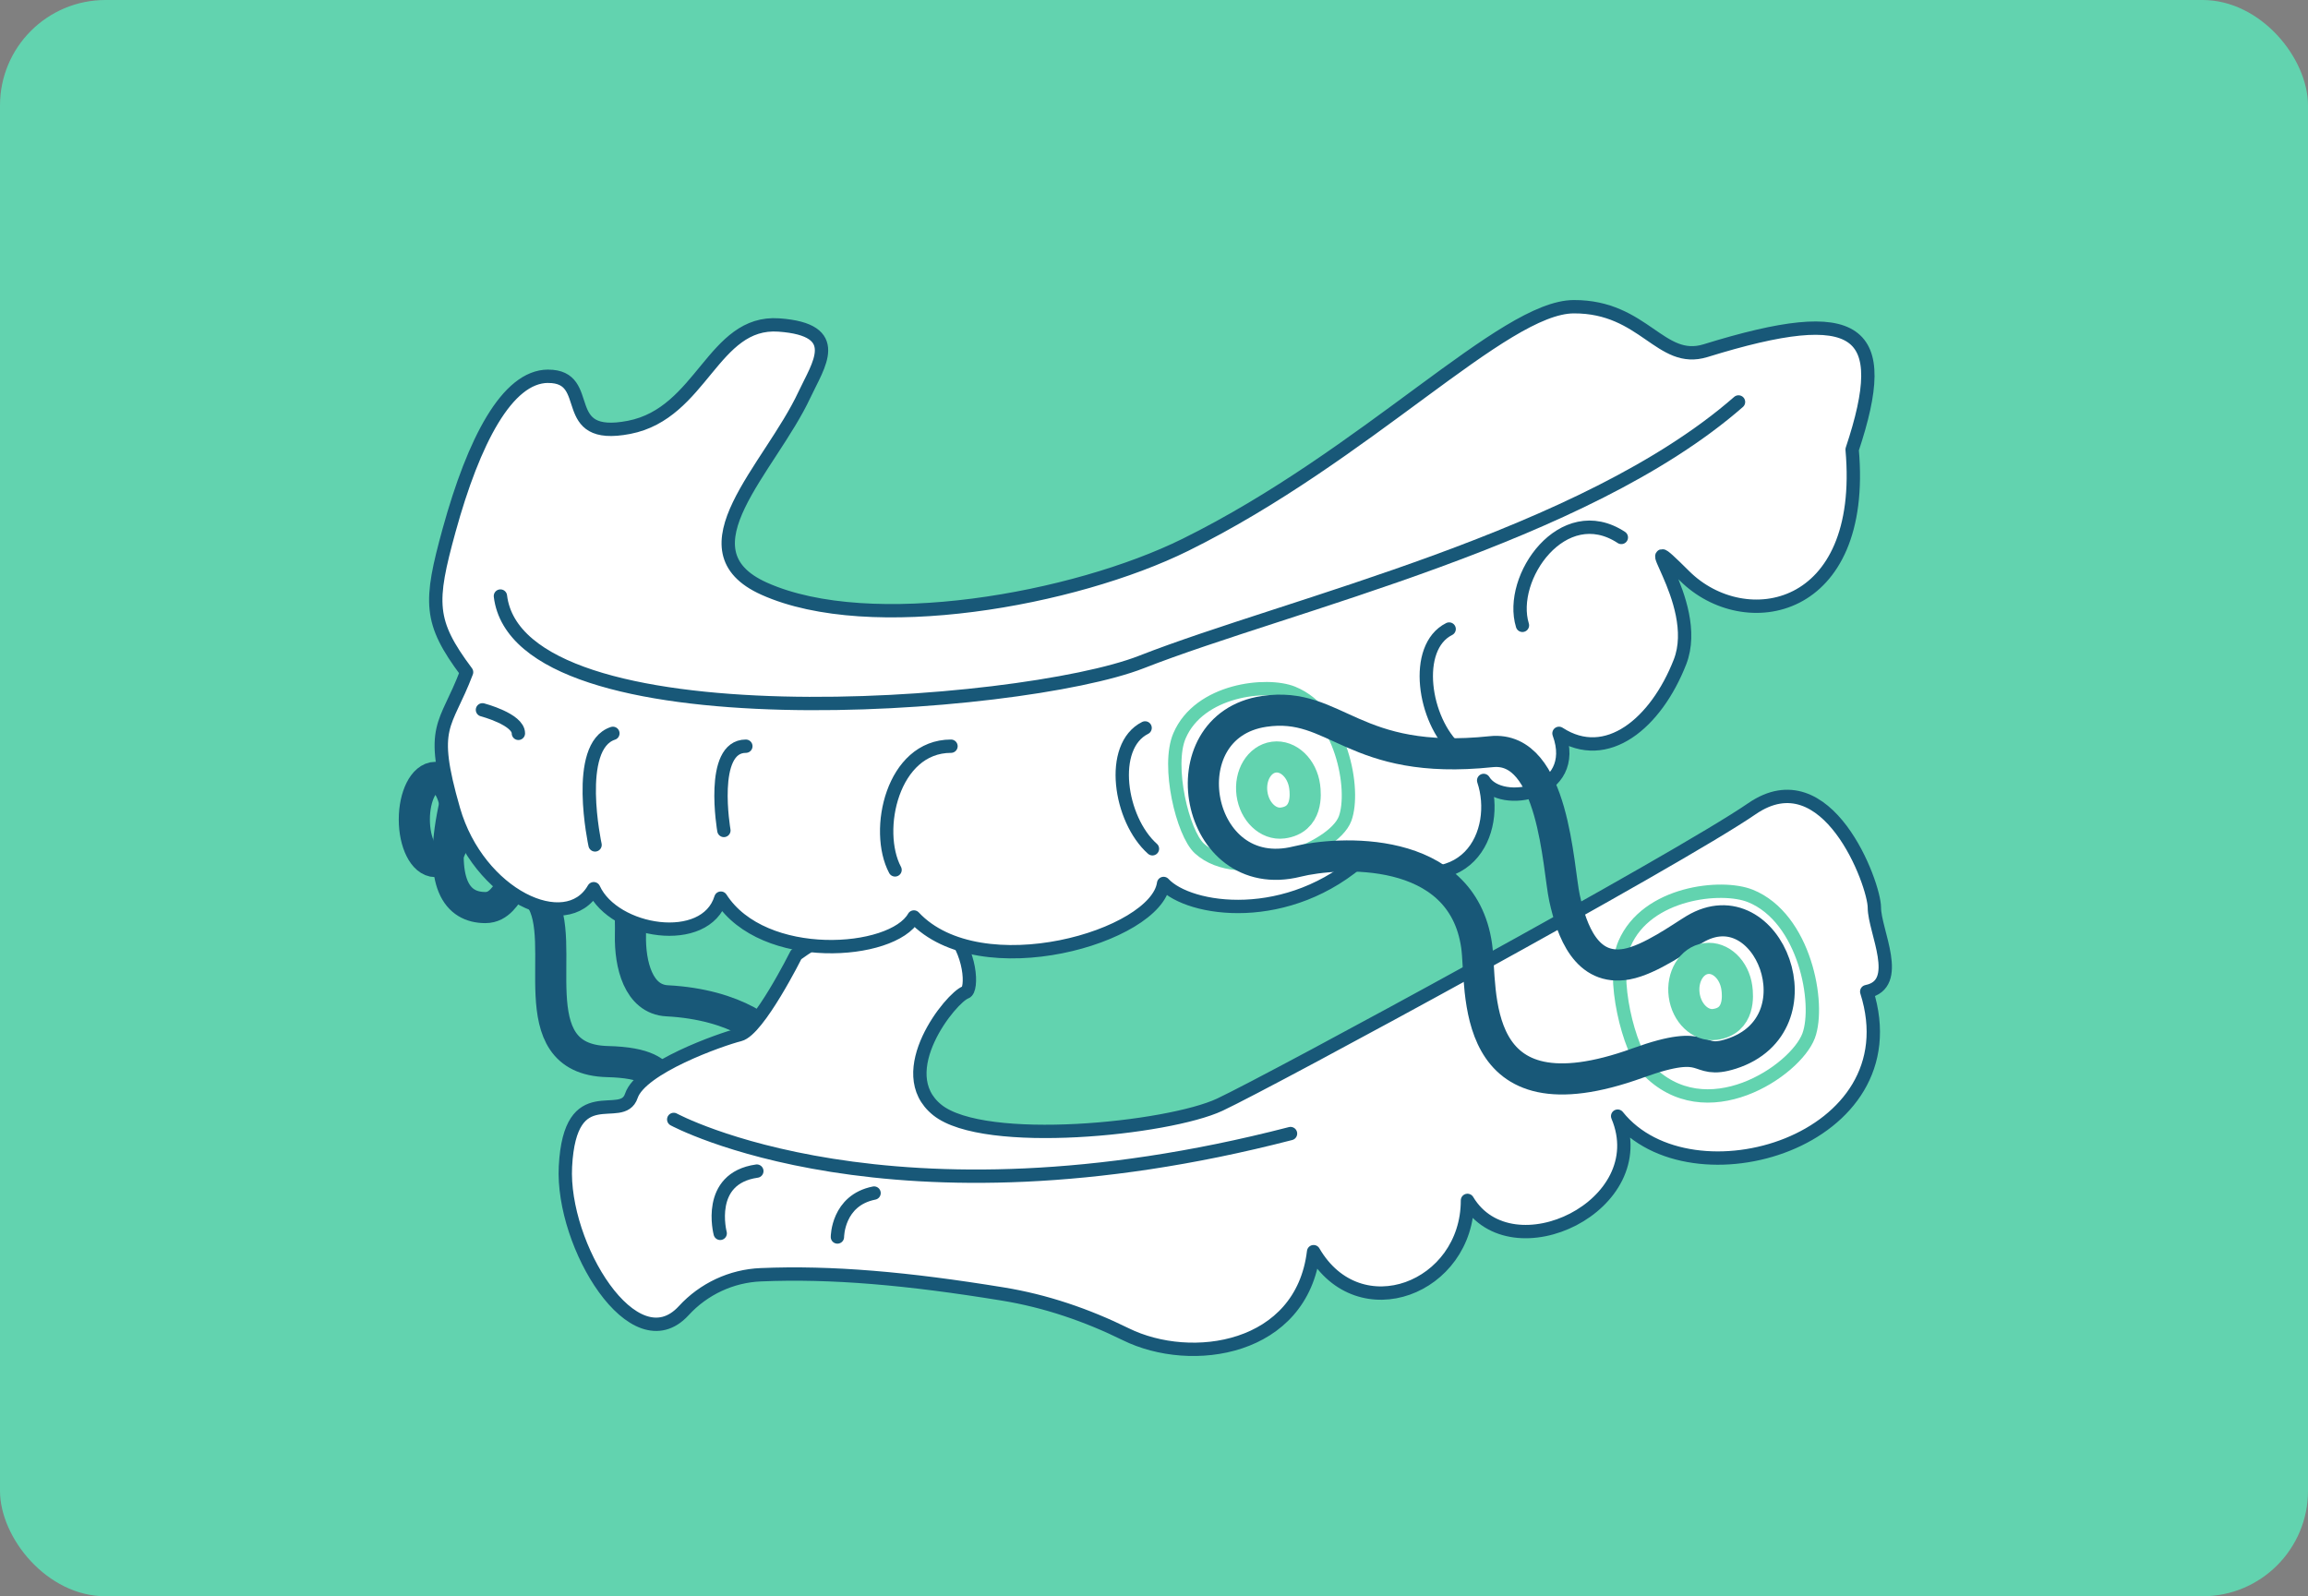 <?xml version="1.0" encoding="UTF-8"?>
<svg id="Layer_2" data-name="Layer 2" xmlns="http://www.w3.org/2000/svg" viewBox="0 0 519 359">
  <rect x="0" y="0" width="519" height="359" fill="#808080" stroke="none"/>
  <defs>
    <style>
      .cls-1, .cls-2, .cls-3, .cls-4 {
        fill: none;
      }

      .cls-1, .cls-2, .cls-3, .cls-4, .cls-5 {
        stroke-linecap: round;
        stroke-linejoin: round;
      }

      .cls-1, .cls-2, .cls-5 {
        stroke: #185878;
      }

      .cls-1, .cls-4 {
        stroke-width: 7px;
      }

      .cls-2, .cls-3, .cls-5 {
        stroke-width: 3px;
      }

      .cls-3, .cls-4 {
        stroke: #62d3af;
      }

      .cls-5 {
        fill: #fff;
      }

      .cls-6 {
        fill: #62d3af;
      }
    </style>
  </defs>
  <g id="Layer_1-2" data-name="Layer 1">
    <g>
      <rect class="cls-6" width="519" height="359" rx="23.72" ry="23.72"/>
      <ellipse class="cls-1" cx="97.91" cy="184.3" rx="4.74" ry="9.47"/>
      <path class="cls-1" d="M121.46,182.1c-11,2.39-16.03-16.72-19.46,0-3.44,16.72.8,22.01,7.15,22.01s5.56-11.76,12.31-2.17-5.22,36.31,15.14,36.81c17.75.43,8.55,8.78,19.14,7.72,10.59-1.06,20.12-7.41,19.06-10.59s-9.14-9.98-24.79-10.8c-6.43-.34-8.39-8.13-8.24-14.83.39-17.16-5.97-31.26-20.31-28.14Z"/>
      <path class="cls-5" d="M179.03,214.7s-8.47,16.94-12.71,18c-4.24,1.06-22.23,7.41-24.35,13.76-2.12,6.35-13.76-4.24-14.82,15.88-.93,17.76,15.46,44.6,26.6,32.43,4.47-4.88,10.72-7.81,17.33-8.08,15.94-.67,32.89.82,54.41,4.33,9.64,1.57,18.92,4.74,27.68,9.06,14.76,7.27,39.56,3.6,42.22-18.58,10.25,17.63,34.6,8.24,34.6-11.53,9.9,16.56,42.24,1.17,33.77-18.95,16.47,20.59,66.72,5.77,56.01-28.01,8.24-1.65,1.72-13.61,1.72-18.9s-10.59-33.88-27.53-22.23c-16.94,11.65-108.04,61.12-119.66,66.56-11.63,5.44-52.92,9.68-63.51,1.21-10.59-8.47,3.18-25.41,6.35-26.47,3.18-1.06-1.06-34.94-38.12-8.47Z"/>
      <path class="cls-3" d="M393.59,201.49c-6.45-2.6-23.31-.84-28.28,10.75-3.22,7.52,1.08,24.02,4.97,28.15,13.25,14.07,33.5.41,36.43-7.45,2.66-7.15-.83-26.49-13.11-31.45Z"/>
      <path class="cls-5" d="M123.24,84.63c10.79-.04,1.84,14.66,18.23,11.48s18.84-24.07,33.67-23.02c14.82,1.06,8.84,9.05,5.77,15.65-7.79,16.69-28.51,34.94-9.06,43.66,23.89,10.71,69.71,2.49,94.73-9.88,40.92-20.23,71.49-53.48,87.31-53.54,15.83-.06,19.49,13.03,29.65,9.88,34.6-10.71,42.01-4.94,32.95,22.24,3.29,37.07-24.22,41.78-37.66,28.45-13.44-13.33,4.32,5.57-1.05,19.32-5.37,13.75-16.47,23.06-27.21,16.06,4.97,13.6-13.15,16.89-16.94,10.59,3.79,11.25-3.4,28.66-26.69,17.01-17.17,15.72-39.54,12.36-45.28,6.16-1.68,11.96-41.21,23.5-56.15,7.54-4.83,8.55-33.88,10.59-43.41-4.24-3.43,11.13-24.02,7.84-28.59-2.12-6.14,10.78-25.95,1.51-31.51-17.77-5.55-19.28-1.82-18.4,2.92-30.93-8.48-11.35-8.4-15.67-3.92-31.95,5.54-20.09,13.05-34.56,22.24-34.6Z"/>
      <path class="cls-3" d="M290.67,155.82c-5.8-2.34-20.97-.76-25.44,9.67-2.9,6.77.71,21.87,4.47,25.32,8.94,8.19,30.14.37,32.77-6.7,2.39-6.43-.74-23.83-11.8-28.29Z"/>
      <path class="cls-2" d="M112.53,134.05c4.12,33.77,116.91,25.5,144.15,14.83,33.14-12.99,99.46-28.05,134.26-58.48"/>
      <path class="cls-2" d="M151.5,251.76s48.7,26.47,138.7,3.18"/>
      <path class="cls-1" d="M389.3,237.01c20.59-6.59,8.24-37.89-8.24-28.01-2.87,1.72-9.95,6.86-15.24,7.83-9.06,1.65-12.36-7.41-14-14.83-1.49-6.7-2.33-34.44-16.47-32.95-31.3,3.29-34.75-11.48-51.07-9.06-22.24,3.29-15.65,39.54,7.41,33.77,8.93-2.23,37.07-4.12,40.36,18.95,1.35,9.47-2.47,40.36,36.24,26.36,16.69-6.04,12.56.64,21-2.06Z"/>
      <path class="cls-2" d="M108.49,159.64s8.08,2.12,8.08,5.29"/>
      <path class="cls-2" d="M133.81,190.02s-4.81-22.2,4.01-25.09"/>
      <path class="cls-2" d="M161.95,277.38s-3.29-12.36,8.24-14"/>
      <path class="cls-2" d="M188.31,278.2s0-8.24,8.24-9.88"/>
      <path class="cls-2" d="M162.78,186.77s-3.29-18.95,4.94-18.95"/>
      <path class="cls-2" d="M201.27,195.64c-4.72-8.87-.6-27.82,12.58-27.82"/>
      <path class="cls-2" d="M259.15,190.89c-7.41-6.59-9.88-23.06-1.65-27.18"/>
      <path class="cls-2" d="M327.52,168.65c-7.41-6.59-9.88-23.06-1.65-27.18"/>
      <path class="cls-2" d="M342.35,140.64c-3.29-10.71,9.1-28.4,22.24-19.77"/>
      <path class="cls-4" d="M293.38,176.89c.23,1.7.74,7.44-4.93,8.2-3.27.44-6.37-2.52-6.92-6.61s1.66-7.76,4.93-8.2c3.27-.44,6.37,2.52,6.92,6.61Z"/>
      <path class="cls-4" d="M390.57,222.19c.23,1.7.74,7.44-4.93,8.2-3.27.44-6.37-2.52-6.92-6.61-.55-4.09,1.66-7.76,4.93-8.2,3.27-.44,6.37,2.52,6.92,6.61Z"/>
    </g>
  </g>
</svg>